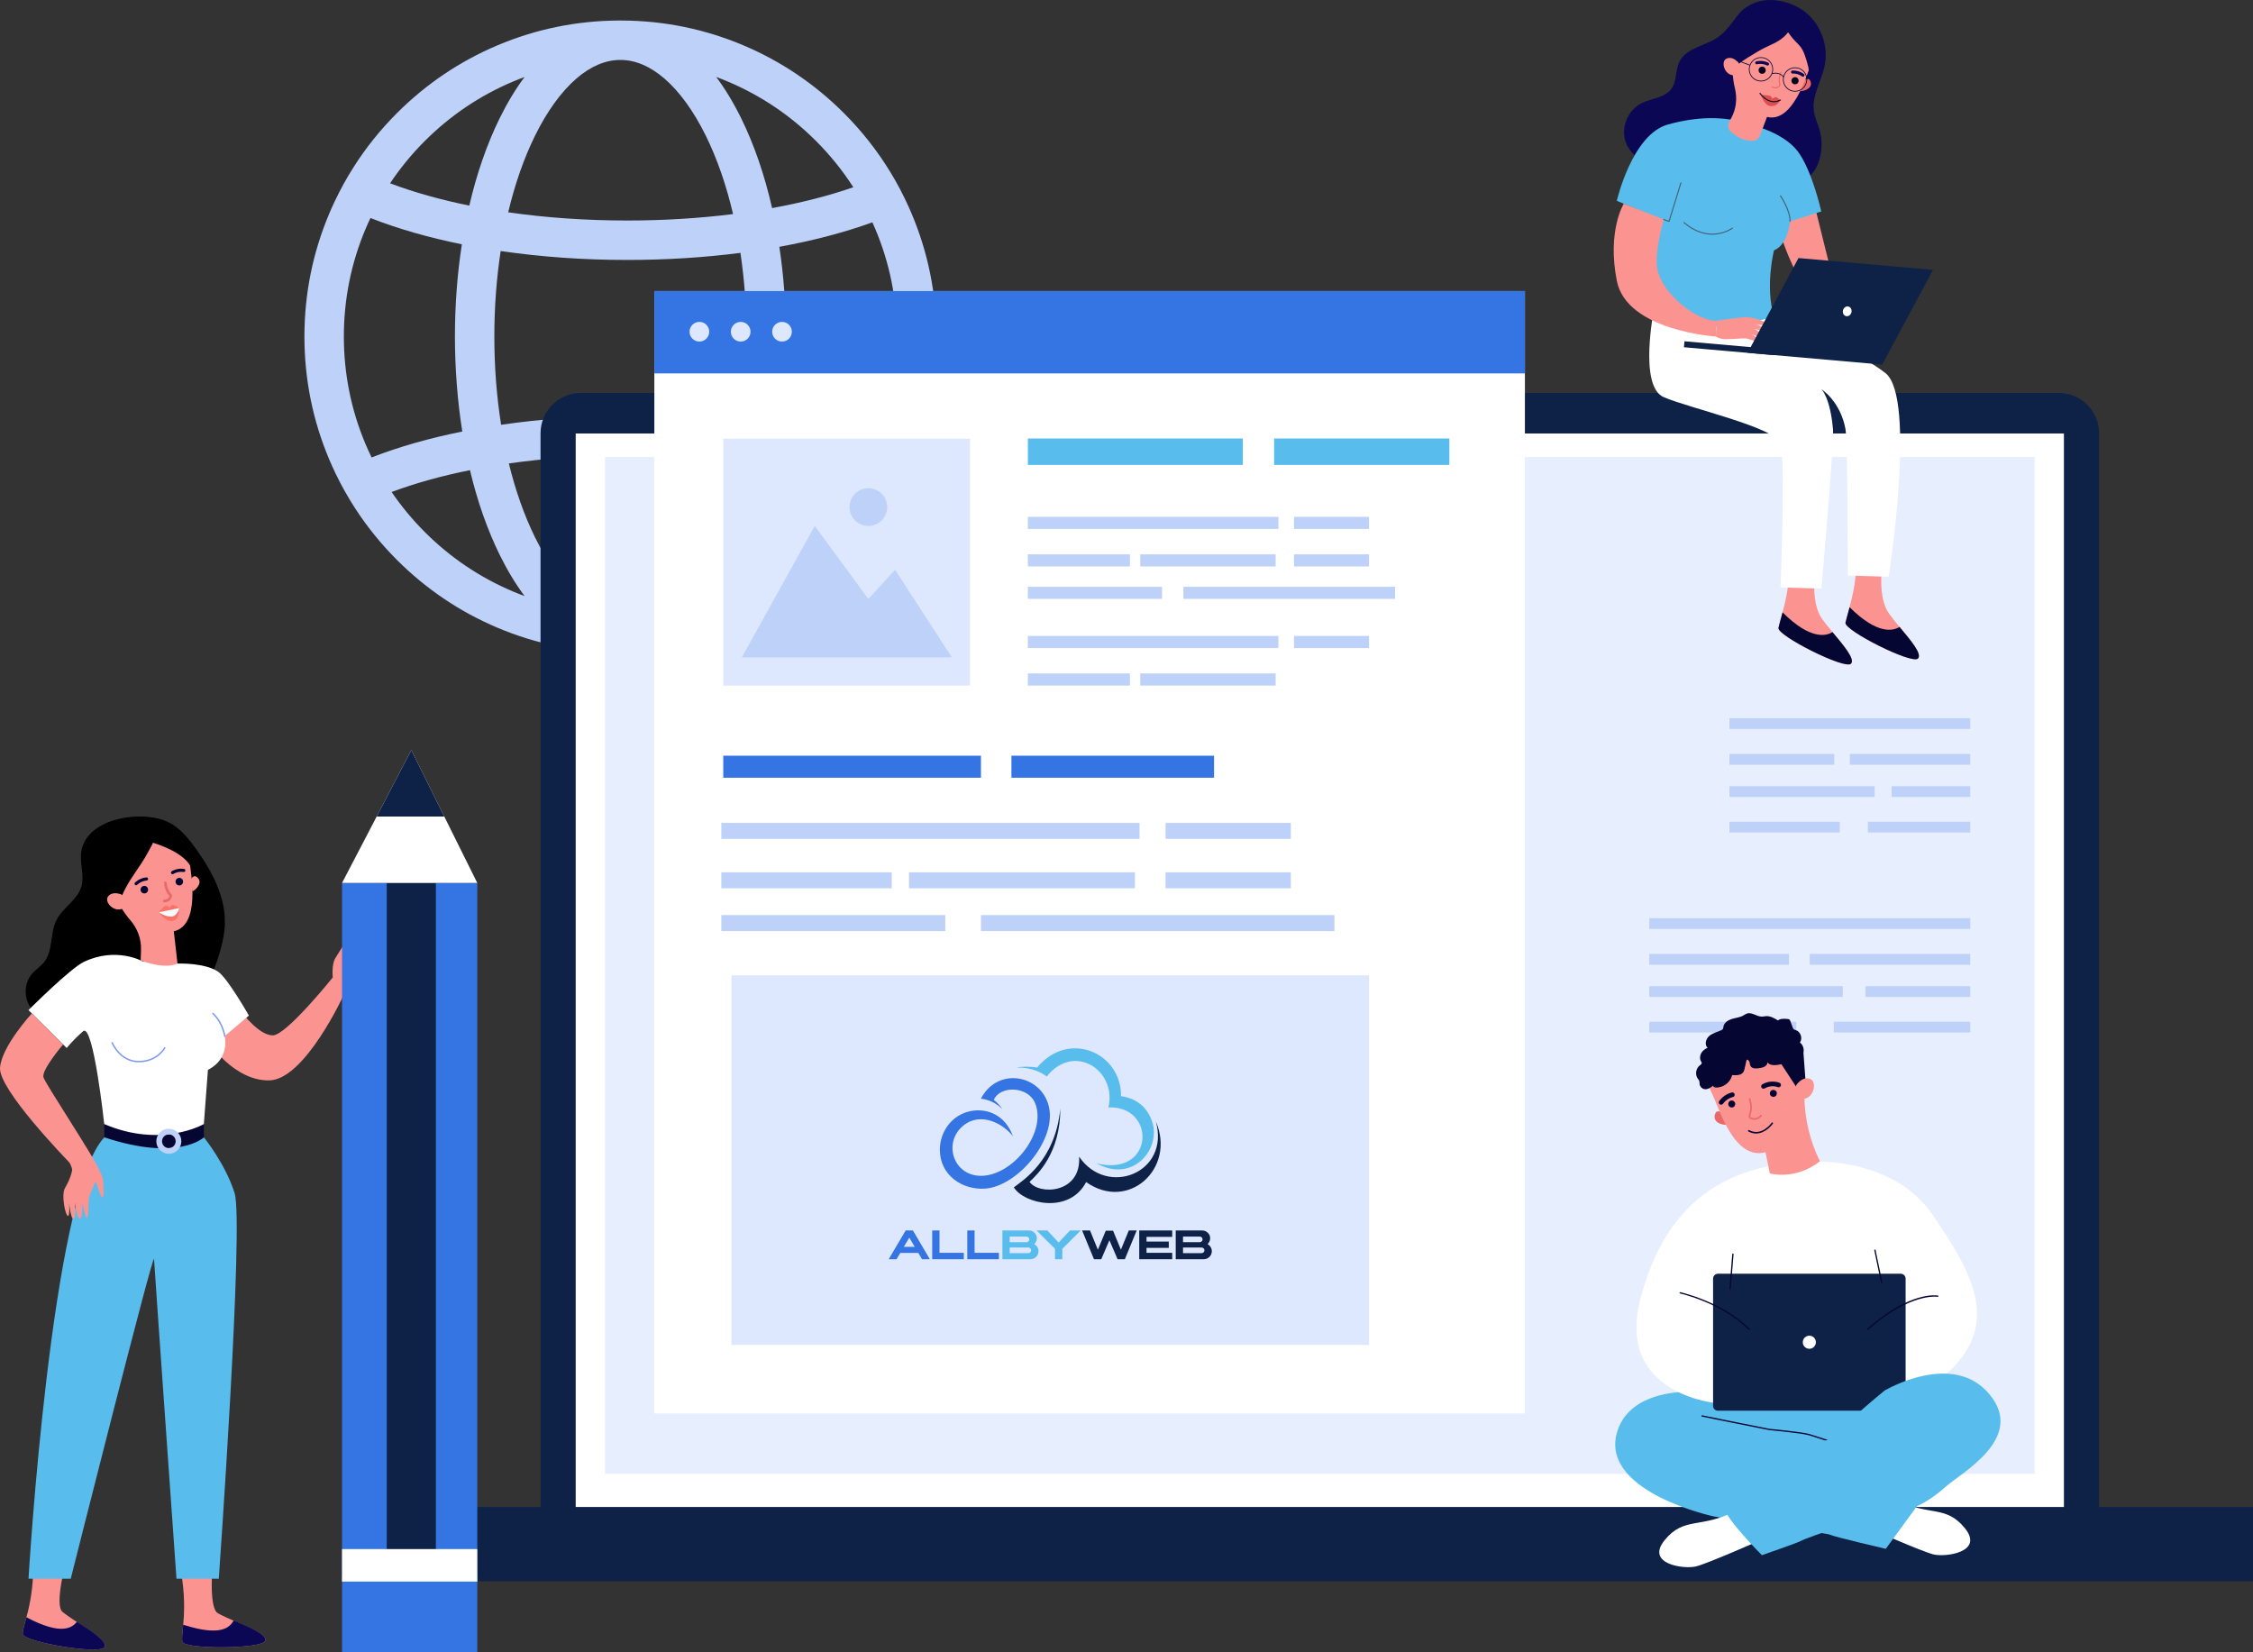 <?xml version="1.0" encoding="UTF-8"?>
<svg xmlns="http://www.w3.org/2000/svg" id="Calque_2" viewBox="0 0 1877.67 1377.03">
  <rect x="0" y="0" width="1877.67" height="1377.03" fill="#333333" stroke="none"/>
  <defs>
    <style>.cls-1,.cls-2,.cls-3{fill-rule:evenodd;}.cls-1,.cls-4{fill:#3474e3;}.cls-5{fill:#fff;}.cls-6{fill:#fa7267;}.cls-2,.cls-7{fill:#58bdec;}.cls-8{fill:#0b0755;}.cls-9{fill:#bdd1f9;}.cls-3,.cls-10{fill:#0e2146;}.cls-11{fill:#485f73;}.cls-12{fill:#fafafc;}.cls-13{fill:#ea6868;}.cls-14{fill:#050521;}.cls-15{fill:#dd4e4e;}.cls-16{fill:#dde7fe;}.cls-17{fill:#fb9391;}.cls-18{fill:#060633;}.cls-19{fill:#e7eefd;}.cls-20{fill:#7c9af2;}</style>
  </defs>
  <g id="_Ñëîé_1">
    <g>
      <path class="cls-9" d="M759.71,177.93c-.75-1.78-1.52-3.54-2.31-5.3-4.51-10.05-9.62-19.77-15.31-29.11-10.86-17.83-23.84-34.33-38.81-49.29-24.18-24.18-52.34-43.17-83.71-56.44-32.06-13.56-66.07-20.52-101.14-20.69-.46,0-.92-.01-1.38-.01s-.92,0-1.38,.01c-35.06,.17-69.08,7.13-101.14,20.69-31.36,13.27-59.52,32.26-83.7,56.44-13.75,13.75-25.82,28.79-36.11,44.97-5.88,9.23-11.18,18.84-15.87,28.8-1.55,3.27-3.03,6.58-4.45,9.93-13.74,32.48-20.7,66.97-20.7,102.51s6.96,70.03,20.7,102.51c1.69,3.99,3.46,7.93,5.34,11.81,4.77,9.92,10.15,19.49,16.11,28.68,10.04,15.51,21.73,29.96,34.98,43.21,24.18,24.18,52.34,43.17,83.7,56.44,32.06,13.56,66.08,20.52,101.14,20.69,.46,0,.92,.01,1.38,.01s.92,0,1.38-.01c35.06-.17,69.08-7.13,101.14-20.69,31.36-13.27,59.52-32.26,83.71-56.44,14.46-14.46,27.06-30.34,37.69-47.48,5.77-9.3,10.96-18.98,15.55-28.99,1.1-2.39,2.16-4.8,3.19-7.23,13.74-32.48,20.7-66.97,20.7-102.51s-6.96-70.03-20.7-102.51Zm-33.58,199.69c-23.19-8.32-49.13-15.08-76.96-20.13,3.83-24.65,5.81-50.56,5.81-77.05s-1.86-50.8-5.46-74.76c28.06-5.11,54.2-11.96,77.53-20.4,.82,1.8,1.62,3.62,2.39,5.45,12.02,28.41,18.1,58.59,18.1,89.71s-6.09,61.31-18.1,89.71c-1.06,2.51-2.17,5-3.31,7.46Zm-314.14-97.18c0-24.57,1.8-48.53,5.28-71.24,33.32,4.88,68.9,7.43,105.44,7.43,32.51,0,64.29-2.02,94.37-5.9,3.33,22.26,5.05,45.7,5.05,69.72s-1.84,49.08-5.4,72.02c-29.98-3.86-61.63-5.86-94.02-5.86-36.4,0-71.87,2.52-105.08,7.38-3.71-23.4-5.64-48.14-5.64-73.54Zm194.78-212.39c27.45,11.61,52.1,28.23,73.27,49.4,11.82,11.82,22.23,24.73,31.13,38.6-20.51,7.1-43.29,12.92-67.7,17.36-6.23-27.43-14.89-52.74-25.76-74.83-6.36-12.93-13.33-24.43-20.79-34.43,3.31,1.22,6.59,2.52,9.85,3.9Zm-53.13-2.67c12.59,10.83,24.55,27.33,34.59,47.71,9.47,19.25,17.1,41.32,22.7,65.31-28.08,3.53-57.77,5.37-88.22,5.37-34.45,0-67.91-2.35-99.18-6.84,5.57-23.42,13.08-44.98,22.36-63.84,10.03-20.39,21.99-36.88,34.58-47.71,11.91-10.24,24.23-15.43,36.58-15.43s24.67,5.19,36.58,15.43Zm-199.57,52.08c21.17-21.17,45.82-37.79,73.27-49.4,3.26-1.38,6.54-2.68,9.85-3.9-7.46,10-14.43,21.5-20.79,34.43-10.59,21.53-19.1,46.13-25.28,72.75-23.95-4.86-46.17-11.09-66.02-18.58,8.41-12.62,18.09-24.42,28.96-35.3Zm-49.4,252.7c-12.01-28.41-18.1-58.59-18.1-89.71s6.09-61.31,18.1-89.71c1.3-3.06,2.65-6.09,4.08-9.07,.39,.16,.78,.31,1.17,.46,22.43,8.74,47.71,15.94,75,21.46-3.81,24.59-5.78,50.44-5.78,76.86s2.1,53.87,6.14,79.15c-27.43,5.53-52.83,12.75-75.36,21.53-.08,.03-.15,.06-.23,.09-1.77-3.63-3.44-7.31-5.02-11.05Zm122.68,122.68c-27.45-11.61-52.1-28.23-73.27-49.4-10.33-10.34-19.59-21.5-27.7-33.42,19.67-7.34,41.64-13.45,65.28-18.21,6.14,25.77,14.46,49.58,24.75,70.51,6.36,12.93,13.33,24.43,20.79,34.43-3.31-1.22-6.59-2.52-9.85-3.9Zm53.13,2.67c-12.59-10.83-24.55-27.33-34.58-47.71-8.98-18.24-16.3-39.02-21.81-61.57,31.11-4.44,64.38-6.76,98.63-6.76,30.26,0,59.77,1.81,87.69,5.3-5.55,23.11-12.99,44.39-22.16,63.02-10.04,20.39-22,36.88-34.59,47.71-11.91,10.24-24.22,15.43-36.58,15.43s-24.67-5.19-36.58-15.43Zm199.57-52.08c-21.17,21.17-45.82,37.79-73.27,49.4-3.26,1.38-6.54,2.68-9.85,3.9,7.46-10,14.43-21.5,20.79-34.43,10.57-21.49,19.06-46.02,25.24-72.58,24.11,4.36,46.64,10.07,66.97,17.03-8.63,13.15-18.61,25.4-29.88,36.68Z"></path>
      <g>
        <path class="cls-10" d="M484.08,327.5H1715.81c18.54,0,33.59,15.05,33.59,33.59v898.73c0,18.54-15.05,33.59-33.59,33.59H484.08c-18.54,0-33.59-15.05-33.59-33.59V361.08c0-18.54,15.05-33.59,33.59-33.59Z"></path>
        <rect class="cls-5" x="479.79" y="361.24" width="1240.3" height="922.33"></rect>
        <rect class="cls-10" x="322.22" y="1255.86" width="1555.45" height="61.83"></rect>
        <rect class="cls-19" x="504.23" y="380.84" width="1191.43" height="847.4"></rect>
      </g>
      <g>
        <g>
          <path d="M67.46,712.24c-.59,8.87,2.84,17.98,.38,26.51-3.27,11.31-15.61,17.59-20.86,28.12-5.49,11.04-2.6,25.54-10.37,35.11-2.76,3.41-6.6,5.77-9.54,9.03-6.77,7.51-7.58,19.74-1.85,28.07,6.38,9.28,18.69,12.53,29.95,12.46,11.26-.07,22.44-2.72,33.69-2.19,11.44,.54,22.63,4.38,34.08,4,15.85-.52,30.69-9.28,40.98-21.34,10.29-12.06,16.45-27.16,20.39-42.52,1.5-5.86,2.7-11.81,3.03-17.85,1.29-23.5-10.61-45.68-24.38-64.77-6.29-8.71-13.39-17.38-23.12-21.94-22.1-10.34-70.34-3.37-72.38,27.3Z"></path>
          <g>
            <path class="cls-17" d="M177.46,1300.13s-4.03,39.74,4.09,44.25c14.69,8.16,41.8,15.95,39.53,22.96-2.27,7.01-67.23,7.28-69.03,.89-1.8-6.39,5.48-25.96-2.24-64.04l27.66-4.06Z"></path>
            <path class="cls-8" d="M152.69,1353.96c-.69,7.12-1.29,12-.65,14.27,1.8,6.39,66.77,6.12,69.03-.89,1.68-5.2-12.66-11.06-26.28-16.9-3.22,5.41-10.08,13.83-42.11,3.52Z"></path>
          </g>
          <g>
            <path class="cls-17" d="M55.62,1298.99s-10.73,38.48-3.51,44.3c13.09,10.55,38.47,22.83,35.04,29.36-3.43,6.52-67.49-4.27-68.18-10.88-.69-6.61,9.82-24.65,8.7-63.48l27.95,.7Z"></path>
            <path class="cls-8" d="M22.04,1347.82c-1.89,6.89-3.31,11.6-3.07,13.96,.69,6.61,64.75,17.4,68.18,10.88,2.54-4.84-10.59-13.06-23.01-21.13-4.09,4.78-12.29,11.91-42.09-3.71Z"></path>
          </g>
          <path class="cls-17" d="M202.3,844.54s13.65,18.28,25.02,18.28,50.04-48.33,50.04-48.33l9.1,14.64s-32.41,70.65-61.98,71.22c-29.57,.57-51.74-32.41-51.17-34.12,.57-1.71,19.33-21.69,19.33-21.69h9.67Z"></path>
          <path class="cls-7" d="M169.89,947.82s17.64,21.38,25.61,46.39c7.96,25.02-13.16,321.43-13.16,321.43h-35.26s-18.7-263.97-18.7-266.32c0-9.22-69.42,266.32-69.42,266.32H23.76s19.05-322.63,63.26-367.83l41.37,2.56,41.51-2.56Z"></path>
          <path class="cls-18" d="M169.89,936.74v11.09s-21.04,20.47-82.87,0l-.14-11.09,54.3-3.41,28.71,3.41Z"></path>
          <path class="cls-5" d="M148.87,803.01s21.91-.81,33.03,6.86c7.96,5.49,25.52,36.46,25.52,36.46l-20.16,17.14s4.81,18.69-13.97,28.07l-3.4,45.21s-35.25,20.47-83.02,0c0,0-9.1-84.72-17.63-77.33-8.53,7.39-13.65,13.93-13.65,13.93l-31.84-31.56s34.71-34.78,46.2-40.23c26.95-12.79,48.74-.49,48.74-.49l30.17,1.94Z"></path>
          <path class="cls-17" d="M52.62,870.38s-18.48,21.58-16.35,27.55c2.13,5.97,34.77,55.13,39.13,64.45,4.37,9.32,3.09,14.87,3.09,14.87l-16.63,8.1s-.86-13.16-4.48-17.03c-3.62-3.87-58.63-60.59-57.35-78.5,1.28-17.91,26.53-45.28,26.53-45.28l26.07,25.84Z"></path>
          <g>
            <path class="cls-17" d="M158.49,733.65s2.41-4.73,4.92-3.2c6.39,3.89,.73,10.67-3.03,12.42l-1.88-9.22Z"></path>
            <path class="cls-17" d="M115.44,684.5c-17.83,3.22-30.63,19.57-29.53,37.66,.36,5.95,2.14,11.43,4.95,16.18,6.37,11.92,11.61,21.51,17.53,28.25,6,6.83,9.39,15.57,9.13,24.66l-.26,9.18c22.05,8.04,30.66,2.51,30.66,2.51l-3.06-26.8h0c22.25-5.27,14.49-46.56,13.08-58.87h-.03c-.04-.45-.07-.92-.12-1.38-2.35-20.59-21.61-35.15-42.34-31.4Z"></path>
            <path d="M116.75,721.08c-5.45,8.17-11.32,16.24-15.05,25.3-.41,.99-3.3,8.46-2.14,9.15-6.32-3.76-10.8-9.93-14.69-16.17-6.75-10.81-6.73-24.73-1.29-36.07,5.38-11.21,15.8-17.91,27.83-20.29,12.9-2.55,27.62,.2,36.82,10.16,8.64,9.35,10.46,22.21,12.69,34.22-2.51-13.48-21.94-21.52-33.43-25.07,.33,.1-6.8,12.67-7.19,13.29-1.14,1.84-2.34,3.66-3.55,5.48Z"></path>
            <path class="cls-17" d="M102.94,747.14c-.71-1.09-1.82-1.86-3.08-2.21-2.59-.71-7.08-1.31-9.74,2.04-3.9,4.91,6.29,15.57,14.38,8.76,0,0,2.22-2.79-1.57-8.59Z"></path>
            <path class="cls-18" d="M152.59,734.67c-.03-1.74-1.46-3.12-3.2-3.09-1.74,.03-3.12,1.46-3.09,3.2,.03,1.74,1.46,3.12,3.2,3.09,1.74-.03,3.12-1.46,3.09-3.2Z"></path>
            <path class="cls-18" d="M123.44,741.35c-.03-1.74-1.46-3.12-3.2-3.09-1.74,.03-3.12,1.46-3.09,3.2,.03,1.74,1.46,3.12,3.2,3.09,1.74-.03,3.12-1.46,3.09-3.2Z"></path>
            <path class="cls-6" d="M149.44,756.74s-4.15-2.99-5.74-2.49c-1.59,.5-2.41,2.47-2.41,2.47,0,0-1.02-1.91-2.98-1.87-1.96,.04-6.01,5.44-6.01,5.44,0,0,5.85,8.44,11.74,7.16,6-1.3,5.34-10.27,5.34-10.27l.06-.44Z"></path>
            <path class="cls-18" d="M113.59,737.75c-.37,.05-.76-.07-1.06-.34-.53-.49-.56-1.32-.07-1.85,.15-.16,3.71-3.89,9.55-4.37,.72-.06,1.35,.47,1.41,1.2,.06,.72-.53,1.37-1.19,1.41-4.87,.41-7.83,3.51-7.86,3.55-.22,.23-.5,.37-.79,.41Z"></path>
            <path class="cls-18" d="M143.64,728.48c-.37-.04-.73-.24-.95-.58-.4-.6-.23-1.41,.37-1.81,.18-.12,4.47-2.91,10.31-1.99,.72,.11,1.2,.78,1.09,1.5-.11,.71-.81,1.21-1.5,1.09-4.83-.76-8.43,1.56-8.47,1.59-.27,.17-.57,.24-.87,.21Z"></path>
            <path class="cls-13" d="M138.88,751.66c3.63-.99,4.55-3.91,4.48-5.52-.01-.28-.13-.55-.33-.75-3.78-3.67-4.12-9.63-4.12-9.69-.03-.61-.55-1.08-1.15-1.05-.6,.03-1.08,.54-1.05,1.15,.01,.27,.35,6.52,4.43,10.81-.12,.89-.78,2.92-4.32,3.15-.62,.04-1.07,.56-1.03,1.17,.04,.61,.56,1.07,1.17,1.03,.72-.05,1.36-.15,1.93-.31Z"></path>
            <path class="cls-12" d="M149.44,756.74l-17.14,3.55s6.42,4.21,11.07,3.51c4.65-.7,6.07-7.06,6.07-7.06Z"></path>
          </g>
          <g>
            <path class="cls-17" d="M69.35,952.7s14.44,20.26,12.97,24.97c-1.47,4.71-7.66,17.96-8.13,20.29-.48,2.33-.19,14.88-1.47,16.83-1.28,1.95-4.35-13.46-4.35-13.46,0,0,.78,13.51-1.58,14.36-2.35,.85-4.44-13.57-4.44-13.57,0,0,1.22,13.67-1.08,13.74-2.31,.08-3.67-13.18-3.67-13.18,0,0,.8,10.63-1.03,10.65-1.83,.02-5.9-17.36-2.32-23.47,8.46-14.44,5.98-22.16,5.98-22.16l9.13-15Z"></path>
            <path class="cls-17" d="M78.64,967.3s7.17,12.04,7.26,16.63c.09,4.59,1.41,13.9-.56,13.87-1.97-.03-4.65-12.92-6.06-13.46-1.42-.55-1.44-6.38-1.44-6.38l.8-10.66Z"></path>
          </g>
          <path class="cls-20" d="M115.59,885.3c-15.99,0-22.66-15.99-22.72-16.15-.12-.3,.02-.65,.33-.77,.3-.12,.65,.02,.77,.33,.06,.15,6.44,15.41,21.63,15.41s21.11-11.08,21.17-11.19c.15-.29,.51-.41,.8-.26,.29,.15,.4,.51,.26,.8-.06,.12-6.27,11.83-22.22,11.83Z"></path>
          <path class="cls-20" d="M187.26,864.06c-.29,0-.55-.22-.59-.52-.01-.11-1.39-10.79-9.65-18.56-.24-.22-.25-.6-.03-.84,.23-.24,.6-.25,.84-.03,8.59,8.08,9.96,18.83,10.02,19.28,.04,.33-.19,.62-.52,.66-.02,0-.05,0-.07,0Z"></path>
          <path class="cls-9" d="M140.71,961.51c-5.75,0-10.43-4.68-10.43-10.43s4.68-10.43,10.43-10.43,10.43,4.68,10.43,10.43-4.68,10.43-10.43,10.43Zm0-16.12c-3.14,0-5.69,2.55-5.69,5.69s2.55,5.69,5.69,5.69,5.69-2.55,5.69-5.69-2.55-5.69-5.69-5.69Z"></path>
        </g>
        <path class="cls-17" d="M283.93,804.71c.74-1.03,12.11-17.28,12.11-17.28l14.25,20.05-19.22,17.26-7.14-20.03Z"></path>
        <path class="cls-17" d="M277.35,814.49s-1.25-10.96,2.29-16.28c3.55-5.32,10.63-18.9,12.7-14.47s-3.82,16.93-3.54,20.23c.28,3.31,13.02,13.55-2.35,25.16-15.37,11.61-9.1-14.64-9.1-14.64Z"></path>
      </g>
      <g>
        <path class="cls-17" d="M1568.56,471.23s-3.82,26.71,5.72,40.06c9.54,13.35,29.25,32.43,24.16,37.52-5.09,5.09-61.68-23.53-60.41-29.89,1.27-6.36,10.17-32.43,8.27-47.69h22.26Z"></path>
        <path class="cls-18" d="M1541.47,506c-1.55,5.89-2.98,10.66-3.43,12.92-1.27,6.36,55.32,34.97,60.41,29.89,3.77-3.77-6.09-15.24-15.34-26.36-5.2,3.27-18.38,6.75-41.64-16.45Z"></path>
        <path class="cls-17" d="M1512.7,475.55s-3.82,26.71,5.72,40.06c9.54,13.35,29.25,32.43,24.16,37.52s-61.68-23.53-60.41-29.89c1.27-6.36,10.17-32.43,8.27-47.69h22.26Z"></path>
        <path class="cls-8" d="M1504.91,10.36c12.73,10.36,19.06,28.01,15.83,44.11-2.64,13.11-11.08,25.51-8.96,38.72,.79,4.95,3.04,9.53,4.48,14.34,2.47,8.25,2.49,17.23,.07,25.49-1.67,5.69-4.66,11.25-9.57,14.58-3.36,2.27-7.36,3.35-11.31,4.28-8.54,2.02-17.35,3.53-26.08,2.6-8.73-.93-17.46-4.56-23.03-11.35-3.75-4.57-6.36-10.7-11.89-12.78-1.89-.71-3.94-.85-5.96-.99-7.82-.52-15.77-1.03-23.43,.62-8.17,1.76-15.85,5.94-24.2,6.24-11.94,.43-23.6-8.25-26.6-19.81-3.01-11.56,2.95-24.82,13.58-30.26,8.42-4.31,19.61-4.5,25.14-12.17,4.64-6.44,3.17-15.55,6.72-22.65,6.17-12.34,23.62-13.13,34.21-21.97,10.26-8.56,14.95-21.34,28.02-26.81,13.66-5.73,31.9-1.22,43,7.82Z"></path>
        <path class="cls-5" d="M1378.65,256.76s-13.39,65.05,7.93,74.22c21.32,9.16,93,25.3,97.29,38.42,4.29,13.12,0,120.13,0,120.13l34.11,1.01s10.66-120.86,9.67-132.58c-2.29-26.97-9.75-33.71-9.75-33.71,0,0,15.84,9.97,20.13,33.28,1.9,10.34,1.93,122.09,1.93,122.09l34.09,1s23.35-149.21-2.72-169.72c-26.07-20.51-97.5-50.23-97.5-50.23l-95.17-3.9Z"></path>
        <path class="cls-17" d="M1511.95,169.76l15.69,63.28-24.59,5.94s-16.11-27.76-21.62-53.52c-5.51-25.76,30.52-15.7,30.52-15.7Z"></path>
        <path class="cls-7" d="M1458.75,103.74s27.34,6.36,39.42,22.26c12.08,15.9,19.71,50.23,19.71,50.23l-26.07,8.27s-1.27,19.08-13.35,24.16c0,0-7.63,29.89,0,55.32,0,0-64.22,19.08-103.65,0l-3.18-86.48-24.16-10.17s12.72-55.32,42.6-63.59c29.89-8.27,52.22-5.72,68.67,0Z"></path>
        <path class="cls-17" d="M1353.25,169.76l33.34,13.15s-7.93,27.2-5.38,41.01c4.06,22,34.5,44.28,49.45,43.32l-.68,13.2s-74.22-4.69-82.49-46.34c-8.27-41.65,5.77-64.34,5.77-64.34Z"></path>
        <path class="cls-11" d="M1491.82,184.94h-.01c-.24,0-.44-.21-.43-.45,.21-9.08-7.79-20.92-7.87-21.04-.14-.2-.09-.48,.12-.61,.2-.14,.48-.09,.61,.12,.34,.49,8.24,12.2,8.02,21.56,0,.24-.2,.43-.44,.43Z"></path>
        <path class="cls-11" d="M1427.05,195.59c-6.79,0-15.09-2.26-23.9-9.8-.19-.16-.21-.44-.05-.62,.16-.19,.44-.21,.62-.05,21.42,18.32,39.64,4.78,39.82,4.64,.19-.15,.47-.11,.62,.08,.15,.19,.11,.47-.08,.62-.11,.09-6.9,5.13-17.03,5.13Z"></path>
        <path class="cls-11" d="M1391,184.94s-.1,0-.15-.03l-4.42-1.59c-.23-.08-.35-.34-.27-.57,.08-.23,.34-.35,.57-.27l3.99,1.43,9.75-31.67c.07-.23,.31-.37,.55-.29,.23,.07,.36,.32,.29,.55l-9.89,32.11c-.04,.12-.12,.21-.22,.27-.06,.03-.13,.05-.2,.05Z"></path>
        <path class="cls-13" d="M1502.73,67.3s4.11-2.96,5.57-.58c3.73,6.09-4.03,9.38-7.99,9.22l2.42-8.65Z"></path>
        <path class="cls-17" d="M1487.61,6.83c-16.54-5.03-34.53,3.26-41.47,19.09-2.28,5.21-3.17,10.63-2.85,15.89,.21,12.89,.48,23.31,2.56,31.61,2.11,8.41,1.18,17.3-3,24.91l-1.67,3.04c-1.58,2.88-.92,6.48,1.57,8.63,7.7,6.63,14.2,7.61,18.27,7.29,2.61-.21,4.85-1.92,5.78-4.36l5.84-15.5h0c21.18,5.22,32.58-33.2,36.75-44.26h-.03c.17-.41,.34-.82,.5-1.24,6.98-18.5-3.03-39.25-22.25-45.1Z"></path>
        <path class="cls-8" d="M1472.94,38.74c-5.46,2.53-10.58,5.72-15.69,8.89-5.4,3.36-11.04,6.97-14.07,12.57-3.73-5.94-4.84-13.13-5.43-20.12-.27-3.24-.44-6.54,.26-9.72,1-4.5,3.67-8.41,6.29-12.2,3.38-4.89,6.96-9.97,12.21-12.76,3.48-1.85,7.45-2.55,11.38-2.84,9.16-.68,18.61,.83,26.68,5.23,8.07,4.4,14.63,11.83,17.09,20.68,3.17,11.4-.54,23.45-4.22,34.7,.62-5.01-.97-10-2.53-14.8-1.02-3.12-2.07-6.31-4.05-8.92-3.39-4.46-4.86-4.32-10.65-12.52-4.6,6.05-10.44,8.65-17.27,11.82Z"></path>
        <path class="cls-17" d="M1449.71,54.55c-.13-1.24-.73-2.37-1.65-3.22-1.89-1.74-5.44-4.19-9.15-2.51-5.45,2.47-1.44,15.95,8.39,13.71,0,0,3.09-1.4,2.41-7.98Z"></path>
        <path class="cls-14" d="M1498.7,68.59c.73-1.49,.12-3.29-1.37-4.02-1.49-.73-3.29-.12-4.02,1.37-.73,1.49-.12,3.29,1.37,4.02,1.49,.73,3.29,.12,4.02-1.37Z"></path>
        <path class="cls-14" d="M1471.29,59.84c.73-1.49,.12-3.29-1.37-4.02-1.49-.73-3.29-.12-4.02,1.37-.73,1.49-.12,3.29,1.37,4.02,1.49,.73,3.29,.12,4.02-1.37Z"></path>
        <path class="cls-15" d="M1483.49,83.61s-1.87-2.55-3.46-2.61c-1.59-.06-2.95,1.46-2.95,1.46,0,0-.32-2.04-2.09-2.63-1.77-.59-7.2-.79-7.2-.79,0,0,2.23,9.04,7.96,9.39,5.74,.35,7.58-4.58,7.58-4.58l.16-.23Z"></path>
        <path class="cls-14" d="M1477.52,85.13c-6.52-.63-11.03-7-11.09-7.09-.13-.19-.08-.46,.11-.59,.19-.13,.46-.09,.59,.11,.3,.43,7.34,10.35,16.5,5.43,.21-.11,.46-.03,.57,.17,.11,.21,.04,.46-.17,.57-2.31,1.24-4.51,1.59-6.51,1.4Z"></path>
        <path class="cls-8" d="M1463.56,53.49c-.33-.14-.59-.43-.7-.8-.19-.66,.19-1.36,.85-1.55,.2-.06,4.95-1.36,9.96,1.11,.62,.3,.88,1.05,.57,1.67-.3,.62-1.11,.86-1.67,.57-4.18-2.05-8.12-.97-8.17-.96-.29,.08-.59,.06-.85-.06Z"></path>
        <path class="cls-8" d="M1493.18,61.08c-.3-.2-.5-.53-.54-.91-.07-.69,.43-1.3,1.12-1.37,.2-.02,5.07-.48,9.6,2.88,.55,.41,.67,1.19,.26,1.75-.41,.56-1.22,.66-1.75,.26-3.75-2.78-7.82-2.41-7.86-2.4-.3,.03-.59-.05-.82-.21Z"></path>
        <path class="cls-13" d="M1479.66,73.59c-.84,0-1.82-.19-2.95-.69-.22-.1-.33-.36-.23-.58,.1-.22,.36-.33,.58-.23,3.92,1.7,5.58-.63,5.95-1.27-1.69-5.28,.74-10.71,.84-10.94,.1-.22,.37-.32,.58-.22,.22,.1,.32,.36,.22,.59-.03,.05-2.44,5.47-.75,10.47,.04,.11,.03,.22-.02,.33-.01,.03-1.21,2.54-4.23,2.54Z"></path>
        <path class="cls-17" d="M1429.97,280.44s3.2,2.05,7.27,2.23c4.08,.18,16.13-.92,18.08-.64,1.95,.28,11.63,4.03,13.51,3.58,1.87-.45-9.25-7.16-9.25-7.16,0,0,10.3,4.4,11.62,2.8,1.32-1.6-9.31-7.27-9.31-7.27,0,0,10.46,3.19,11.17,1.42,.71-1.77-9.39-4.96-9.39-4.96,0,0,9.57,1.42,10.1,0,.53-1.42-13.29-6.56-19.14-6.2-5.85,.35-23.96,3-23.96,3l-.68,13.2Z"></path>
        <path class="cls-18" d="M1485.6,510.32c-1.55,5.89-2.98,10.66-3.43,12.92-1.27,6.36,55.32,34.97,60.41,29.89,3.77-3.77-6.09-15.24-15.34-26.36-5.2,3.27-18.38,6.75-41.64-16.45Z"></path>
        <g>
          <polygon class="cls-10" points="1610.98 224.92 1498.87 215.04 1456.48 293.97 1568.6 303.85 1610.98 224.92"></polygon>
          <rect class="cls-10" x="1403.51" y="287.63" width="75.35" height="4.98" transform="translate(31.04 -125.4) rotate(5.04)"></rect>
        </g>
        <g>
          <path class="cls-18" d="M1463.07,66.81c-1.71-.85-3.14-2.18-4.14-3.86-1.39-2.32-1.79-5.04-1.12-7.67,1.37-5.41,6.88-8.7,12.29-7.34,5.41,1.37,8.7,6.88,7.34,12.29h0c-.66,2.62-2.3,4.83-4.62,6.22-2.32,1.39-5.05,1.79-7.67,1.12-.73-.18-1.42-.44-2.07-.77Zm8.8-17.55c-.6-.3-1.25-.54-1.93-.72-5.08-1.28-10.26,1.81-11.54,6.89-.62,2.46-.25,5.02,1.06,7.2,1.3,2.18,3.37,3.72,5.83,4.34,2.46,.62,5.02,.25,7.2-1.05,2.18-1.3,3.72-3.37,4.34-5.84h0c1.11-4.4-1.06-8.87-4.96-10.82Z"></path>
          <path class="cls-18" d="M1491.45,75.3c-1.71-.85-3.14-2.18-4.14-3.86-1.39-2.32-1.79-5.04-1.12-7.67,1.37-5.41,6.88-8.7,12.29-7.34,2.62,.66,4.83,2.3,6.21,4.63,1.39,2.32,1.79,5.05,1.12,7.67h0c-.66,2.62-2.3,4.83-4.63,6.22-2.32,1.39-5.04,1.79-7.67,1.12-.72-.18-1.42-.44-2.07-.77Zm8.82-17.54c-.61-.31-1.26-.55-1.95-.72-5.08-1.28-10.26,1.81-11.54,6.89-1.28,5.08,1.81,10.26,6.89,11.54,2.46,.62,5.02,.25,7.2-1.06,2.18-1.3,3.72-3.37,4.34-5.83h0c.62-2.46,.25-5.02-1.05-7.2-.94-1.58-2.28-2.82-3.89-3.62Z"></path>
          <polygon class="cls-18" points="1446.77 50.29 1446.99 49.71 1458.48 54.04 1458.26 54.62 1446.77 50.29"></polygon>
          <path class="cls-18" d="M1476.82,61.69l-.16-.6c6.85-1.86,9.99,2.83,10.02,2.87l-.52,.34c-.12-.18-2.94-4.34-9.34-2.61Z"></path>
        </g>
        <path class="cls-5" d="M1535.98,258.52c.58-2.2,2.62-3.57,4.56-3.06,1.94,.51,3.04,2.7,2.46,4.9-.58,2.2-2.62,3.57-4.56,3.06-1.94-.51-3.04-2.7-2.46-4.9Z"></path>
      </g>
      <g>
        <rect class="cls-4" x="285.06" y="735.81" width="112.71" height="582.21"></rect>
        <rect class="cls-10" x="322.32" y="735.81" width="40.94" height="583.18"></rect>
        <polygon class="cls-5" points="342.79 625.12 285.06 735.81 397.76 735.81 342.79 625.12"></polygon>
        <polygon class="cls-10" points="342.79 625.12 313.92 680.47 370.28 680.47 342.79 625.12"></polygon>
        <rect class="cls-4" x="285.06" y="1313.37" width="112.71" height="63.66"></rect>
        <rect class="cls-5" x="285.06" y="1290.93" width="112.71" height="27.1"></rect>
      </g>
      <g>
        <rect class="cls-5" x="545.33" y="242.55" width="725.54" height="935.36"></rect>
        <rect class="cls-4" x="545.33" y="242.55" width="725.54" height="68.63"></rect>
        <g>
          <path class="cls-16" d="M574.67,276.45c0-4.53,3.67-8.2,8.21-8.2s8.2,3.67,8.2,8.2-3.67,8.21-8.2,8.21-8.21-3.67-8.21-8.21Z"></path>
          <path class="cls-16" d="M609.1,276.45c0-4.53,3.67-8.2,8.2-8.2s8.21,3.67,8.21,8.2-3.67,8.21-8.21,8.21-8.2-3.67-8.2-8.21Z"></path>
          <path class="cls-16" d="M643.54,276.45c0-4.53,3.67-8.2,8.21-8.2s8.2,3.67,8.2,8.2-3.67,8.21-8.2,8.21-8.21-3.67-8.21-8.21Z"></path>
        </g>
        <g>
          <rect class="cls-16" x="602.82" y="365.64" width="205.67" height="205.66"></rect>
          <g>
            <polygon class="cls-9" points="618.27 547.81 679.02 438.28 723.69 499.21 745.99 474.83 793.26 547.81 618.27 547.81"></polygon>
            <path class="cls-9" d="M707.97,422.56c0-8.68,7.04-15.72,15.72-15.72s15.72,7.04,15.72,15.72-7.04,15.72-15.72,15.72-15.72-7.04-15.72-15.72Z"></path>
          </g>
        </g>
        <rect class="cls-7" x="1061.86" y="365.42" width="146.06" height="22.04"></rect>
        <rect class="cls-7" x="856.64" y="365.42" width="179.14" height="22.04"></rect>
        <g>
          <rect class="cls-9" x="856.64" y="430.73" width="208.78" height="10.08"></rect>
          <rect class="cls-9" x="1078.43" y="430.73" width="62.53" height="10.08"></rect>
          <rect class="cls-9" x="856.64" y="461.97" width="85.05" height="10.08"></rect>
          <rect class="cls-9" x="950.32" y="461.97" width="112.81" height="10.08"></rect>
          <rect class="cls-9" x="1078.43" y="461.97" width="62.53" height="10.08"></rect>
          <rect class="cls-9" x="856.64" y="488.99" width="111.81" height="10.08"></rect>
          <rect class="cls-9" x="986.25" y="488.99" width="176.46" height="10.08"></rect>
        </g>
        <g>
          <rect class="cls-9" x="856.64" y="529.98" width="208.78" height="10.08"></rect>
          <rect class="cls-9" x="1078.43" y="529.98" width="62.53" height="10.08"></rect>
          <rect class="cls-9" x="856.64" y="561.23" width="85.05" height="10.08"></rect>
          <rect class="cls-9" x="950.32" y="561.23" width="112.81" height="10.08"></rect>
        </g>
        <g>
          <rect class="cls-9" x="601.16" y="685.76" width="348.54" height="13.29"></rect>
          <rect class="cls-9" x="971.42" y="685.76" width="104.39" height="13.29"></rect>
          <rect class="cls-9" x="601.16" y="726.96" width="141.98" height="13.29"></rect>
          <rect class="cls-9" x="757.54" y="726.96" width="188.33" height="13.29"></rect>
          <rect class="cls-9" x="971.42" y="726.96" width="104.39" height="13.29"></rect>
          <rect class="cls-9" x="601.16" y="762.59" width="186.65" height="13.29"></rect>
          <rect class="cls-9" x="817.54" y="762.59" width="294.58" height="13.29"></rect>
        </g>
        <rect class="cls-16" x="609.62" y="812.82" width="531.34" height="307.98"></rect>
        <rect class="cls-4" x="602.77" y="629.77" width="214.77" height="18.36"></rect>
        <rect class="cls-4" x="842.93" y="629.77" width="168.87" height="18.36"></rect>
      </g>
      <g>
        <rect class="cls-9" x="1441.34" y="598.52" width="200.69" height="8.97"></rect>
        <rect class="cls-9" x="1441.34" y="628.31" width="87.36" height="8.97"></rect>
        <rect class="cls-9" x="1541.68" y="628.31" width="100.34" height="8.97"></rect>
        <rect class="cls-9" x="1441.34" y="655.17" width="121.02" height="8.97"></rect>
        <rect class="cls-9" x="1576.51" y="655.17" width="65.51" height="8.97"></rect>
        <rect class="cls-9" x="1441.34" y="684.8" width="91.91" height="8.97"></rect>
        <rect class="cls-9" x="1556.71" y="684.8" width="85.31" height="8.97"></rect>
      </g>
      <g>
        <rect class="cls-9" x="1374.5" y="765.19" width="267.52" height="8.97"></rect>
        <rect class="cls-9" x="1374.5" y="794.98" width="116.45" height="8.97"></rect>
        <rect class="cls-9" x="1508.26" y="794.98" width="133.76" height="8.97"></rect>
        <rect class="cls-9" x="1374.5" y="821.84" width="161.32" height="8.97"></rect>
        <rect class="cls-9" x="1554.7" y="821.84" width="87.33" height="8.97"></rect>
        <rect class="cls-9" x="1374.5" y="851.47" width="122.52" height="8.97"></rect>
        <rect class="cls-9" x="1528.3" y="851.47" width="113.72" height="8.97"></rect>
      </g>
      <g>
        <path class="cls-5" d="M1557.72,1273.55s43.66,19.34,53.64,21.83c9.98,2.5,42.42-1.87,26.2-21.83-16.22-19.96-29.94-9.36-59.26-24.33-29.32-14.97-20.58,24.33-20.58,24.33Z"></path>
        <path class="cls-7" d="M1447.49,1163s-82.81-18.25-99.18,28.54c-16.37,46.78,64.39,68.68,79.38,72.05,14.99,3.37,49.43,6.24,57.23,8.73,7.8,2.5,36.8,4.99,40.86,6.86,4.05,1.87,45.85,11.54,45.85,11.54l31.19-42.73-32.44-27.63-13.84-50.87-109.05-6.49Z"></path>
        <path class="cls-5" d="M1510.18,967.92s67.37-3.74,100.12,43.98c32.75,47.72,58.01,90.76,13.1,131.93-44.91,41.17-107.6,20.58-107.6,20.58l-83.27,5.15s-86.08-6.08-65.5-86.55c20.59-80.47,70.8-113.22,143.16-115.09Z"></path>
        <path class="cls-10" d="M1431.75,1061.48h152.35c2.24,0,4.06,1.82,4.06,4.06v106.04c0,2.24-1.82,4.06-4.06,4.06h-152.35c-2.24,0-4.06-1.82-4.06-4.06v-106.04c0-2.24,1.82-4.06,4.06-4.06Z"></path>
        <path class="cls-5" d="M1467.14,1283.55s-43.66,19.34-53.64,21.83c-9.98,2.49-42.42-1.87-26.2-21.83,16.22-19.96,29.94-9.36,59.26-24.33,29.32-14.97,20.58,24.33,20.58,24.33Z"></path>
        <path class="cls-18" d="M1556.5,1108.34c-.15,0-.3-.06-.41-.18-.2-.22-.18-.57,.05-.77,35.81-31.62,58.01-27.9,58.94-27.73,.29,.05,.49,.34,.43,.63-.05,.29-.34,.49-.63,.43-.22-.04-22.65-3.75-58.02,27.48-.1,.09-.23,.14-.36,.14Z"></path>
        <path class="cls-18" d="M1457.79,1108.34c-.14,0-.28-.05-.38-.16-22.54-22.54-56.93-30.19-57.27-30.26-.29-.06-.48-.35-.42-.64,.06-.29,.36-.48,.64-.42,.35,.08,35.04,7.78,57.81,30.56,.21,.21,.21,.55,0,.77-.11,.11-.24,.16-.38,.16Z"></path>
        <path class="cls-18" d="M1568.19,1069.24c-.25,0-.48-.18-.53-.43l-5.61-26.87c-.06-.29,.13-.58,.42-.64,.29-.07,.58,.13,.64,.42l5.61,26.87c.06,.29-.13,.58-.42,.64-.04,0-.07,.01-.11,.01Z"></path>
        <path class="cls-18" d="M1441.88,1074.66s-.03,0-.04,0c-.3-.02-.52-.29-.5-.58l2.34-29.01c.02-.3,.31-.52,.58-.5,.3,.02,.52,.28,.5,.58l-2.34,29.01c-.02,.28-.26,.5-.54,.5Z"></path>
        <path class="cls-13" d="M1436.32,927.47s-5.09-2.99-6.53-.06c-3.66,7.48,5.13,10.49,9.71,9.88l-3.18-9.82Z"></path>
        <path class="cls-18" d="M1541.99,1206.74s-.07,0-.11,0c-4.01-.8-13.93-4.07-22.69-6.95-4.88-1.61-9.1-2.99-11.43-3.67-6.35-1.84-33.08-4.32-33.35-4.35-.56-.11-50.49-10-56.05-11.24-.29-.07-.48-.36-.41-.65,.07-.29,.34-.47,.65-.41,5.54,1.23,55.47,11.13,55.97,11.23,1.05,.09,27.05,2.51,33.49,4.38,2.35,.68,6.58,2.07,11.47,3.68,8.29,2.73,18.61,6.12,22.56,6.92,.29,.06,.49,.34,.43,.64-.05,.26-.28,.44-.53,.44Z"></path>
        <path class="cls-17" d="M1516.74,967.78c-8.42-17.01-12.76-35.71-12.99-54.68-.08-6.43-.58-13.63-1.22-21.75-.23-6.65-2.11-13.36-5.89-19.56-10.17-16.68-31.31-23.61-49.39-16.2-21.7,8.9-31.04,34.09-20.91,54.82,.23,.47,.47,.92,.72,1.38h-.04c5.83,11.92,18.2,55.51,44.38,48.42l3.59,17.68s21.17,5.99,41.74-10.11h0Z"></path>
        <path class="cls-18" d="M1440.62,921.31c-.71-1.45-.11-3.2,1.34-3.91,1.45-.71,3.2-.11,3.91,1.34,.71,1.45,.11,3.2-1.34,3.91-1.45,.71-3.2,.11-3.91-1.34Z"></path>
        <path class="cls-18" d="M1475.3,912.47c-.71-1.45-.11-3.2,1.34-3.91,1.45-.71,3.2-.11,3.91,1.34,.71,1.45,.11,3.2-1.34,3.91-1.45,.71-3.2,.11-3.91-1.34Z"></path>
        <path class="cls-18" d="M1463.51,944.62c-2.01,0-4.16-.49-6.4-1.7-.32-.17-.43-.57-.26-.88,.17-.32,.57-.43,.88-.26,10.41,5.62,18.46-5.67,18.8-6.16,.21-.3,.61-.36,.91-.16,.29,.2,.37,.61,.16,.91-.07,.1-5.88,8.26-14.08,8.26Z"></path>
        <polygon class="cls-18" points="1502.97 876.68 1505.07 905.22 1497.87 907.11 1478.54 877.56 1502.97 876.68"></polygon>
        <path class="cls-17" d="M1496.48,906.83c.01-1.45,.59-2.84,1.56-3.92,2-2.22,5.85-5.47,10.35-3.92,6.6,2.26,3.43,18.36-8.23,16.84,0,0-3.75-1.29-3.68-8.99Z"></path>
        <path class="cls-13" d="M1462.14,933.15c-.74,0-1.54-.11-2.41-.36-1.15-.33-1.81-.76-2.14-1.38-.47-.87-.16-1.89,.22-3.18,.72-2.39,1.81-6-.3-12.22-.12-.34,.07-.71,.41-.83,.34-.12,.71,.07,.83,.41,2.25,6.62,1.04,10.62,.32,13.01-.31,1.04-.54,1.79-.33,2.18,.15,.28,.61,.53,1.36,.75,4.63,1.35,6.89-2.11,6.99-2.26,.19-.3,.59-.39,.89-.2,.3,.19,.4,.59,.21,.89-.02,.04-2.04,3.18-6.04,3.18Z"></path>
        <path class="cls-18" d="M1469.71,907.27c-.67,0-1.33-.35-1.69-.98-.54-.93-.22-2.12,.71-2.66,7.23-4.18,14.06-1.4,14.35-1.28,.99,.42,1.46,1.56,1.04,2.55-.41,.99-1.55,1.46-2.54,1.05-.23-.09-5.39-2.12-10.9,1.06-.31,.18-.64,.26-.97,.26Z"></path>
        <path class="cls-18" d="M1434.41,920.61c-.4,0-.8-.12-1.15-.38-.87-.64-1.06-1.86-.42-2.72,4.36-5.95,10.33-7.06,10.58-7.11,1.07-.19,2.07,.52,2.26,1.58,.19,1.06-.51,2.07-1.57,2.26-.08,.01-4.74,.95-8.12,5.57-.38,.52-.97,.8-1.57,.8Z"></path>
        <path class="cls-18" d="M1500.05,868.81c2.48-3.41,.67-9.01-3.33-10.33-.55-.18-1.13-.3-1.6-.63-.65-.47-.96-1.26-1.24-2.02-.59-1.62-1.19-3.24-1.78-4.86-.19-.51-.4-1.06-.84-1.38-.39-.28-.9-.34-1.38-.39-2.8-.28-5.88-.49-8.16,1.15-3.03-1.85-6.32-3.77-9.87-3.53-1.13,.08-2.24,.37-3.37,.39-4.37,.07-8.49-3.97-12.63-2.55-1.08,.37-2,1.08-2.99,1.64-2.9,1.62-6.33,1.9-9.5,2.86-3.18,.96-6.45,3.06-7.02,6.33-.12,.7-.13,1.45-.51,2.04-.37,.57-1.01,.88-1.62,1.14-3.38,1.45-7.13,2.36-9.88,4.8-2.75,2.45-3.93,7.24-1.2,9.71-2.19,.93-4.21,2.45-5.36,4.53-1.15,2.09-1.32,4.79-.09,6.83,.24,.4,.55,.81,.57,1.28,.04,.87-.84,1.44-1.55,1.96-3.31,2.43-4.17,7.6-1.84,10.99,.5,.73,1.14,1.4,1.39,2.24,.22,.75,.12,1.55,.2,2.32,.23,2.13,2,4,4.11,4.33,2.6,.41,5.02-1.26,7.12-2.85,.05,1,1.29,1.42,2.29,1.47,6.18,.33,12.27-4.29,13.61-10.33,3.56,.32,7.96,.2,9.62-2.96,.36-.69,.53-1.45,.71-2.2,.59-2.56,1.17-5.12,1.76-7.68,1.1-.2,2.04,.88,2.36,1.95,.33,1.07,.32,2.25,.84,3.24,1.28,2.4,4.7,2.28,7.38,1.84,1.51-.25,3.05-.51,4.38-1.26,1.33-.75,2.44-2.09,2.47-3.62,1.43,2.34,4.71,2.58,7.43,2.29,6.82-.73,12.74-3.26,18.6-6.67,2.15-1.26,3.62-1.8,4-4.51,.39-2.8-.77-5.88-3.06-7.57Z"></path>
        <path class="cls-7" d="M1570.69,1158.79s56.76-33.68,87.33,3.12c30.56,36.8-23.7,65.5-36.8,77.35-13.1,11.85-28.07,19.96-44.29,21.83-16.22,1.87-21.21,3.74-39.92,9.98-18.71,6.24-34.31,11.85-36.18,13.1-1.87,1.25-32.44,11.85-32.44,11.85,0,0-31.19-31.19-31.81-40.55,0,0,30.56-27.19,39.3-35.11,8.73-7.93,50.53-17.91,58.01-27.89,7.49-9.98,36.8-33.68,36.8-33.68Z"></path>
        <circle class="cls-5" cx="1507.92" cy="1118.56" r="5.46"></circle>
      </g>
    </g>
    <path id="path40" class="cls-2" d="M872.33,897.1c-3.73-2.75-11.42-7.67-24.96-7.45,2.82-.93,13.25-.94,16.89,.06,26.57-32,70.52-12.12,70.01,23.79,15.82,2.16,23.02,12.32,26.03,21.51,7.46,22.79-16.47,51.2-46.27,34.51,48.04,11.71,50.01-48.24,9.74-46.67,7.27-30.43-28.21-54.62-51.44-25.75Z"></path>
    <path id="path42" class="cls-3" d="M858.04,984.92c7.91,11.28,43.15,9.82,41.32-20.98,23.22,34.07,75.91,13.64,63.97-29.24,16.84,39.09-23.02,75.3-58.12,50.38-14.03,26.88-51.75,18.22-60.26,4.43,6.67-5.31,34.62-21.91,38.73-65.78,.04,37.19-19.03,54.88-25.64,61.19Z"></path>
    <path id="path44" class="cls-1" d="M828.23,916.67c1.34,.8,5.92,5.15,6.89,7.45-1.75-2.08-8.5-7.54-17.62-8.55,14.58-27.87,52.58-19.31,57.09,8.91,4.43,27.69-27.64,64.42-53.72,66.07-19.07,1.21-37.6-11.21-37.59-32.52,0-14.62,9.79-29.13,26.01-32.16,13.5-2.52,28.68,3.4,34.91,21.13-7.19-9.81-26.02-20.87-40.84-9.38-18.41,14.26-8.8,44.1,16.51,42.17,25.69-1.97,52.22-36.36,42.96-60.12-5.76-14.75-29.5-15.28-34.6-3Z"></path>
    <path id="path46" class="cls-1" d="M754.78,1025.42l-14.13,23.97h6.53l3.1-5.25h15.06l3.07,5.25h6.54l-14.13-23.97h-6.04Zm3.04,5.95l4.51,7.7h-9.06l4.55-7.7Z"></path>
    <polygon id="polygon48" class="cls-1" points="776.91 1049.39 776.91 1025.42 782.98 1025.42 782.98 1044.05 803.24 1044.05 803.24 1049.39 776.91 1049.39"></polygon>
    <polygon id="polygon50" class="cls-1" points="806.16 1049.39 806.16 1025.42 812.23 1025.42 812.23 1044.05 832.49 1044.05 832.49 1049.39 806.16 1049.39"></polygon>
    <path id="path52" class="cls-2" d="M835.42,1025.42v23.97h23.24c1.92,0,3.53-.65,4.84-1.94,1.33-1.32,2-2.91,2-4.76,0-1.25-.33-2.39-.98-3.44s-1.52-1.87-2.6-2.45c.68-.61,1.22-1.33,1.61-2.16,.39-.84,.58-1.73,.58-2.66,.03-1.81-.62-3.36-1.95-4.63-1.31-1.28-2.9-1.93-4.76-1.93h-21.98Zm6.07,5.09h13.96c.66,0,1.22,.23,1.67,.68,.45,.44,.68,1,.68,1.66s-.23,1.19-.68,1.65c-.45,.45-1.01,.68-1.67,.68h-13.96v-4.67h0Zm0,9.13h15.48c.65,0,1.2,.21,1.66,.66,.47,.46,.7,1.01,.7,1.67,.03,.65-.19,1.21-.68,1.66-.45,.45-1.01,.68-1.67,.68h-15.48v-4.67h0Z"></path>
    <polygon id="polygon54" class="cls-2" points="863.89 1025.42 879.25 1040.71 879.25 1049.39 885.33 1049.39 885.33 1040.71 900.7 1025.42 891.73 1025.42 882.29 1035.51 872.86 1025.42 863.89 1025.42"></polygon>
    <polygon id="polygon56" class="cls-3" points="901.84 1025.42 911.73 1049.39 917.79 1049.39 924.59 1033.54 931.4 1049.39 937.46 1049.39 947.33 1025.42 940.76 1025.42 934.17 1041.46 927.63 1025.6 921.56 1025.6 914.99 1041.46 908.42 1025.42 901.84 1025.42"></polygon>
    <polygon id="polygon58" class="cls-3" points="949.45 1025.42 949.45 1049.39 976.93 1049.39 976.93 1044.05 955.52 1044.05 955.52 1039.92 974.07 1039.92 974.07 1034.67 955.52 1034.67 955.52 1030.76 976.93 1030.76 976.93 1025.42 949.45 1025.42"></polygon>
    <path id="path60" class="cls-3" d="M979.86,1025.42v23.97h23.24c1.92,0,3.53-.65,4.84-1.94,1.33-1.32,2-2.91,2-4.76,0-1.25-.33-2.39-.98-3.44-.65-1.05-1.52-1.87-2.6-2.45,.68-.61,1.22-1.33,1.61-2.16,.39-.84,.58-1.73,.58-2.66,.03-1.81-.62-3.36-1.95-4.63-1.31-1.28-2.9-1.93-4.76-1.93h-21.98Zm6.07,5.09h13.95c.66,0,1.22,.23,1.67,.68,.45,.44,.68,1,.68,1.66s-.23,1.19-.68,1.65c-.45,.45-1.01,.68-1.67,.68h-13.95v-4.67h0Zm0,9.13h15.48c.65,0,1.2,.21,1.66,.66,.47,.46,.7,1.01,.7,1.67,.03,.65-.19,1.21-.68,1.66-.45,.45-1.01,.68-1.67,.68h-15.48v-4.67h-.01Z"></path>
  </g>
</svg>
